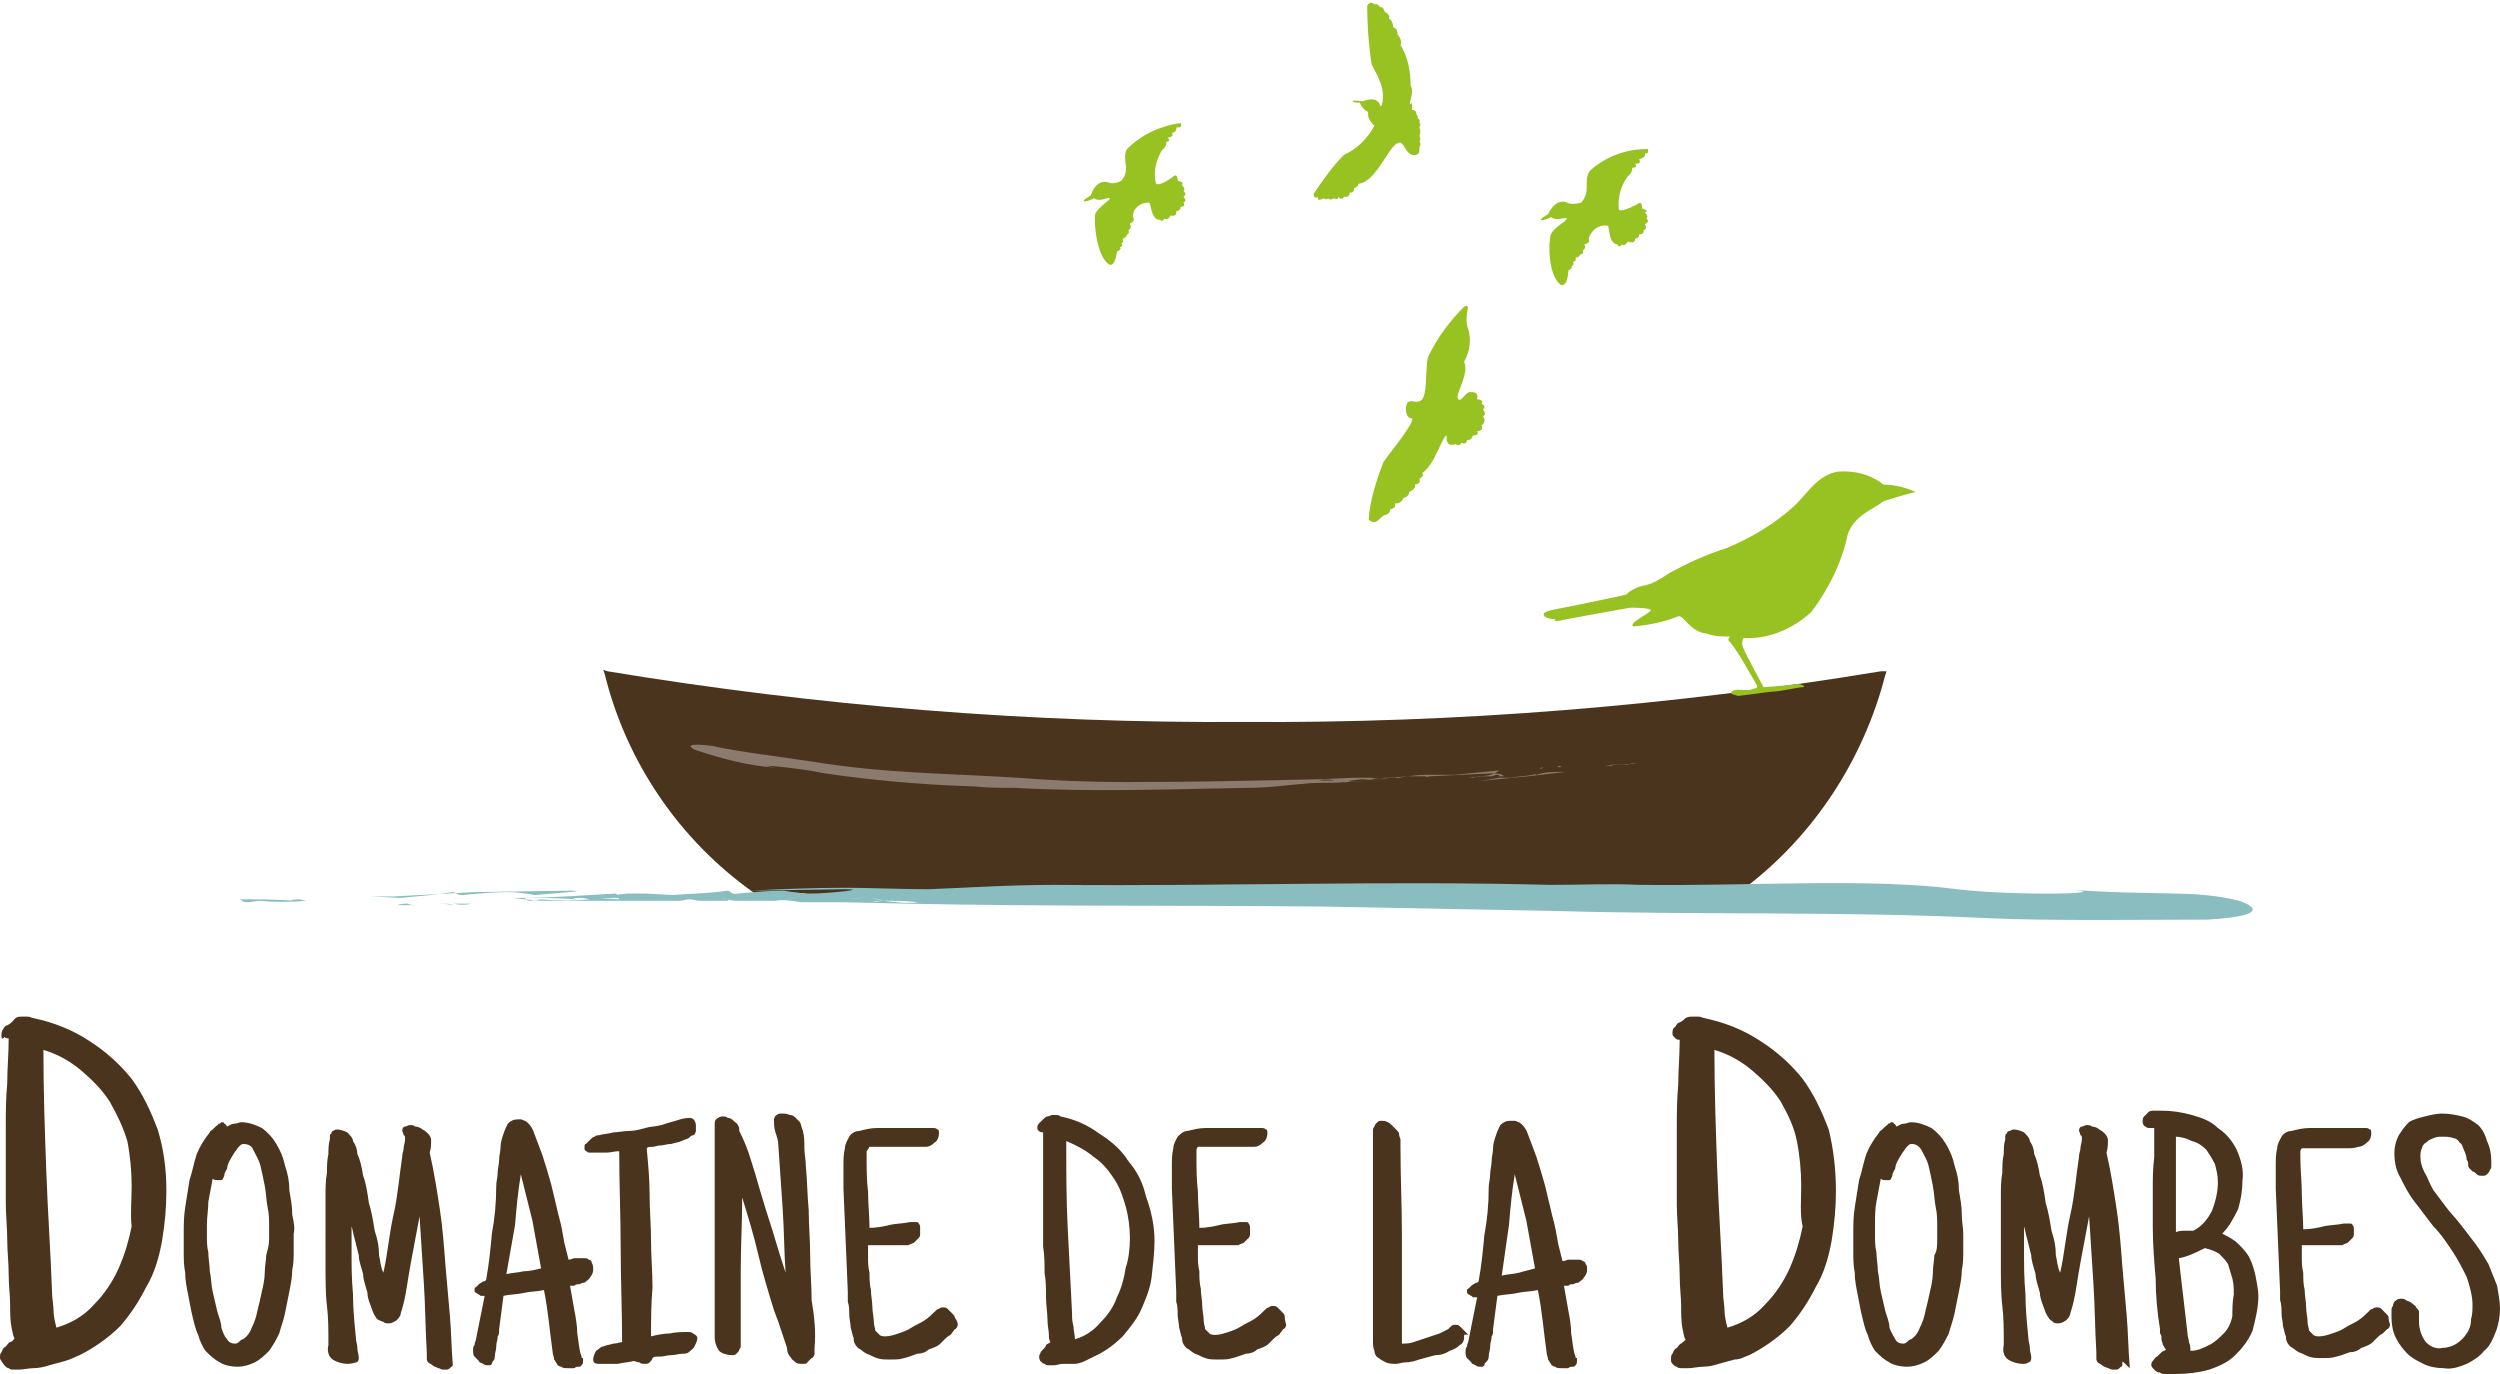 <?xml version="1.0" encoding="utf-8"?>
<!-- Generator: Adobe Illustrator 24.0.3, SVG Export Plug-In . SVG Version: 6.00 Build 0)  -->
<svg version="1.1" id="Calque_1" xmlns="http://www.w3.org/2000/svg" xmlns:xlink="http://www.w3.org/1999/xlink" x="0px" y="0px"
	 width="172.8px" height="95px" viewBox="0 0 172.8 95" style="enable-background:new 0 0 172.8 95;" xml:space="preserve">
<style type="text/css">
	.st0{fill:#4A341D;}
	.st1{fill:#89BDC0;}
	.st2{fill:#97C221;}
	.st3{opacity:0.85;}
	.st4{fill:#97867C;}
</style>
<g id="logo-ddld_1_">
	<g id="Groupe_1_2_" transform="translate(0 40.269)">
		<path id="Tracé_1_2_" class="st0" d="M11.5,42c0,1.2-0.1,2.3-0.3,3.5c-0.2,1.1-0.5,2.2-1.1,3.2c-0.5,1-1.1,1.9-1.8,2.7
			c-0.8,0.8-1.8,1.5-2.8,2c-0.3,0.1-0.6,0.3-1,0.4l-1.1,0.3c-0.3,0.1-0.7,0.2-1.1,0.2c-0.3,0-0.7,0.1-1,0.1H1c-0.2,0-0.3,0-0.4-0.1
			c-0.1,0-0.2-0.1-0.3-0.2C0.1,53.8,0,53.7,0,53.6c0-0.2,0-0.3,0.1-0.4c0.1-0.2,0.1-0.3,0.3-0.4c0.1-0.1,0.2-0.3,0.3-0.3
			s0.3-0.2,0.3-0.3c-0.1-0.1-0.1-0.3-0.2-0.7c-0.1-0.5-0.1-1.1-0.1-1.6c0-0.6-0.1-1.3-0.1-2.1c0-0.8-0.1-1.6-0.1-2.4
			c0-0.8-0.1-1.7-0.1-2.5v-5.2c0-1.1,0-2,0.1-3.1c0-1,0.1-2,0.1-3.1c-0.1,0-0.2,0-0.3-0.1c-0.1,0.2-0.2,0.1-0.2,0
			c0-0.2,0-0.4,0.1-0.5c0.1-0.2,0.2-0.3,0.3-0.3c0.2-0.1,0.3-0.2,0.4-0.3C1.1,30,1.3,30,1.5,30h0.4c0.2,0,0.3,0.1,0.4,0.1
			c1.4,0.3,2.7,0.8,3.9,1.6c1.1,0.7,2.1,1.6,2.9,2.6c0.8,1.1,1.3,2.2,1.8,3.5C11.3,39.1,11.5,40.5,11.5,42z M9.1,41.7
			c0-1-0.1-2.1-0.3-3.1c-0.3-1-0.7-1.8-1.2-2.7c-0.5-0.8-1.2-1.5-1.9-2.1c-0.8-0.7-1.7-1.2-2.7-1.5l0,0c0,2.8,0.1,5.7,0.2,8.4
			c0.1,2.8,0.3,5.6,0.4,8.4c0,0.4,0.1,0.9,0.1,1.2c0,0.4,0.1,0.8,0.2,1.2c1-0.3,1.9-0.8,2.6-1.6c0.7-0.7,1.3-1.6,1.7-2.5
			c0.4-0.9,0.7-1.9,0.9-2.9C9,43.7,9.1,42.7,9.1,41.7z"/>
		<path id="Tracé_2_2_" class="st0" d="M20.3,45v1.2c0,0.4,0,0.9-0.1,1.3c0,0.5-0.1,1-0.2,1.5c-0.1,0.5-0.2,1-0.3,1.5
			c-0.1,0.5-0.3,1-0.4,1.4c-0.2,0.4-0.4,0.8-0.7,1.2c-0.3,0.3-0.6,0.6-1,0.8c-0.4,0.2-0.8,0.3-1.2,0.3c-0.4,0-0.9-0.1-1.2-0.3
			c-0.4-0.2-0.7-0.5-1-0.8c-0.2-0.3-0.4-0.7-0.5-1.1c-0.2-0.4-0.3-0.9-0.4-1.3c-0.1-0.4-0.2-1-0.3-1.5c-0.1-0.5-0.2-1-0.2-1.5
			c-0.1-0.5-0.1-1-0.1-1.4V45c0-0.6,0-1.2,0.1-1.8l0.3-1.9c0.2-0.6,0.3-1.2,0.5-1.8c0.2-0.5,0.5-1,0.9-1.5c0-0.1,0.1-0.1,0.2-0.2
			l0.2-0.2c0.1-0.1,0.2-0.1,0.2-0.2c0.1,0,0.1,0,0.2-0.1c0.1,0,0.2,0,0.2,0.1c0.1,0,0.1,0.1,0.2,0.2c0.2-0.1,0.3-0.2,0.5-0.2
			c0.2,0,0.3-0.1,0.5-0.1c0.5,0,1,0.2,1.4,0.4c0.4,0.3,0.7,0.6,1,1.1c0.3,0.5,0.5,1,0.6,1.5c0.2,0.6,0.3,1.1,0.3,1.7
			c0.1,0.6,0.2,1.1,0.2,1.7C20.3,44.2,20.4,44.6,20.3,45z M18.6,45.4v-0.9c0-0.4,0-0.9-0.1-1.3c-0.1-0.5-0.1-1-0.2-1.5
			c-0.1-0.5-0.2-1-0.3-1.4c-0.1-0.4-0.3-0.7-0.5-1.1c-0.1-0.3-0.4-0.4-0.7-0.4c-0.1,0-0.2,0.1-0.3,0.2c-0.1,0.1-0.2,0.3-0.3,0.4
			l-0.3,0.5c-0.1,0.2-0.2,0.4-0.2,0.6c-0.1,0.2-0.2,0.3-0.2,0.5c-0.1,0.2-0.1,0.3-0.2,0.3h-0.3c-0.1,0-0.2,0-0.3-0.1
			c-0.1,0.5-0.2,1.1-0.3,1.6c0,0.5-0.1,1.1-0.1,1.6v0.7c0,0.4,0,0.8,0.1,1.2c0,0.4,0.1,0.9,0.1,1.3c0.1,0.4,0.1,1,0.2,1.4l0.3,1.3
			c0.1,0.4,0.3,0.8,0.3,1.2c0.1,0.3,0.2,0.6,0.4,0.8c0.1,0.2,0.3,0.3,0.5,0.3c0.1,0,0.2,0,0.3-0.1c0.1-0.1,0.2-0.2,0.3-0.2
			c0.3-0.2,0.5-0.5,0.6-0.8c0.2-0.4,0.3-0.7,0.4-1.2c0.1-0.4,0.2-0.8,0.3-1.3c0.1-0.4,0.2-0.9,0.2-1.3c0-0.4,0.1-0.9,0.1-1.2
			C18.5,46.1,18.6,45.8,18.6,45.4z"/>
		<path id="Tracé_3_2_" class="st0" d="M31.3,53.9c0,0.2,0,0.3-0.1,0.3c-0.1,0.1-0.2,0.2-0.3,0.2h-0.3c-0.1,0-0.2-0.1-0.3-0.1
			c-0.2-0.1-0.3-0.1-0.4-0.2c-0.1-0.1-0.2-0.1-0.3-0.2c-0.1-0.1-0.1-0.2-0.1-0.3v-0.4c-0.1-1.6-0.1-3.2-0.2-4.7
			c-0.1-1.6-0.2-3.1-0.3-4.7c-0.1,0.5-0.2,1.1-0.3,1.6c-0.1,0.5-0.2,1.1-0.3,1.6c-0.1,0.5-0.2,1.2-0.3,1.8c-0.1,0.6-0.2,1.1-0.4,1.7
			c0,0.2-0.2,0.4-0.3,0.5c-0.2,0.1-0.3,0.2-0.5,0.2c-0.2,0-0.3,0-0.4-0.1C26.2,51,26,50.9,26,50.8c-0.1-0.1-0.2-0.3-0.3-0.6
			c-0.1-0.3-0.3-0.7-0.3-1.1c-0.1-0.4-0.3-0.9-0.3-1.3c-0.1-0.4-0.3-0.9-0.3-1.3c-0.1-0.4-0.2-0.8-0.3-1.2c-0.1-0.3-0.1-0.5-0.2-0.8
			v1.6c0,1.1,0,2,0.1,3.1c0,1,0.1,2,0.2,3c0,0.3,0.1,0.4,0.1,0.7c0,0.3,0.1,0.4,0.1,0.7c0,0.2-0.1,0.3-0.2,0.3
			C24.3,54,24.1,54,24,54c-0.3,0-0.7-0.1-1-0.3c-0.3-0.2-0.4-0.6-0.3-1c0-1,0-1.9-0.1-2.7s-0.1-1.9-0.1-2.7v-4.9
			c0-0.5,0-1.1,0.1-1.6c0-0.4,0-0.9,0.1-1.3c0-0.3,0-0.7,0.1-1c0-0.3,0-0.4,0.1-0.4c0-0.1,0-0.1,0.1-0.2c0.1,0,0.1-0.1,0.3-0.1
			c0.2,0,0.5,0.1,0.7,0.2c0.2,0.2,0.4,0.4,0.4,0.6c0.2,0.3,0.3,0.6,0.3,0.9c0.2,0.4,0.3,0.9,0.4,1.5c0.2,0.5,0.3,1.2,0.4,1.9
			c0.2,0.6,0.3,1.3,0.4,1.9c0.2,0.6,0.3,1.1,0.3,1.7c0.1,0.4,0.1,0.8,0.3,1.2c0.3-1.3,0.4-2.7,0.7-4s0.4-2.7,0.6-4
			c0-0.3,0.1-0.4,0.1-0.6c0-0.2,0.1-0.4,0.1-0.6c0-0.2,0-0.3-0.1-0.3c0-0.1-0.1-0.3-0.1-0.3c0-0.2,0.1-0.3,0.2-0.3s0.2-0.1,0.3-0.1
			c0.2,0,0.3,0,0.4,0.1c0.2,0,0.4,0.1,0.5,0.2c0.2,0.1,0.3,0.2,0.4,0.3c0.1,0.1,0.2,0.3,0.2,0.4c0,0.3,0,0.6-0.1,0.9
			c0.3,1.3,0.5,2.6,0.7,3.9c0.2,1.3,0.3,2.7,0.4,4c0.1,1.2,0.2,2.3,0.3,3.4c0.1,1.2,0.1,2.2,0.2,3.4v0.2
			C31.3,53.8,31.3,53.8,31.3,53.9z"/>
		<path id="Tracé_4_2_" class="st0" d="M41,47.5c0,0.2-0.1,0.4-0.2,0.5c-0.1,0.2-0.3,0.3-0.3,0.3c-0.1,0.1-0.1,0.1-0.2,0.1
			c-0.1,0-0.2,0.1-0.3,0.1c-0.1,0-0.2,0-0.3,0.1h-0.3l0.3,1.7c0.1,0.5,0.2,1.1,0.2,1.6c0.1,0.5,0.1,1.1,0.3,1.6c0,0.1,0,0.1,0.1,0.1
			v0.2c0,0.1,0,0.2-0.1,0.3c-0.1,0.1-0.1,0.1-0.2,0.1c-0.1,0-0.2,0-0.3,0.1h-0.4c-0.3,0-0.4,0-0.5-0.1c-0.1,0-0.3-0.1-0.3-0.2
			c-0.1-0.1-0.1-0.2-0.2-0.3c0-0.2-0.1-0.3-0.1-0.5c-0.2-1.4-0.3-2.8-0.6-4.3c-0.4,0.1-1,0.1-1.4,0.2c-0.4,0.1-1,0.1-1.4,0.2
			l-0.3,2.3c0,0.2,0,0.4-0.1,0.5c0,0.3-0.1,0.4-0.1,0.7c0,0.3-0.1,0.4-0.1,0.7c0,0.2-0.1,0.3-0.2,0.4C34.1,53.9,34,53.9,34,54
			c-0.1,0.1-0.1,0.1-0.2,0.1c-0.2,0-0.3,0-0.4-0.1c-0.2-0.1-0.3-0.1-0.3-0.2c-0.1-0.1-0.2-0.2-0.3-0.3c-0.1-0.1-0.1-0.3-0.1-0.4
			c0-0.2,0-0.3,0.1-0.4c0-0.2,0.1-0.3,0.1-0.4c0.1-0.5,0.2-1,0.3-1.5s0.2-1,0.3-1.5h-0.2c-0.1,0-0.1,0-0.2-0.1
			c-0.1,0-0.1-0.1-0.2-0.1c-0.1-0.1-0.1-0.1-0.1-0.2s0-0.2,0.1-0.2l0.2-0.2c0.1-0.1,0.2-0.1,0.3-0.2c0.1,0,0.1,0,0.2-0.1
			c0.2-1.1,0.3-2.1,0.4-3.2c0.2-1.1,0.3-2.1,0.3-3.3c0-0.3,0.1-0.6,0.1-0.9s0.1-0.6,0.1-0.9s0.1-0.6,0.1-0.9c0-0.3,0.1-0.6,0.2-0.9
			c0.1-0.3,0.2-0.5,0.3-0.7c0.2-0.2,0.4-0.3,0.7-0.3H36c0.1,0,0.2,0.1,0.3,0.1c0.3,0.2,0.5,0.5,0.6,0.8c0.2,0.5,0.4,1.1,0.6,1.6
			c0.2,0.6,0.4,1.3,0.6,2l0.5,2.1c0.2,0.7,0.3,1.3,0.4,1.9c0.1,0.4,0.2,0.8,0.3,1.2c0.2,0,0.3-0.1,0.4-0.1h0.7c0.1,0,0.2,0,0.3,0.1
			c0.1,0,0.2,0.1,0.2,0.2C41,47.2,41,47.3,41,47.5z M37.4,47.4c-0.2-1.1-0.4-2.2-0.6-3.3L36,40.9c-0.2,1.2-0.3,2.3-0.4,3.5L35,47.8
			c0.4-0.1,0.8-0.1,1.2-0.2C36.6,47.6,37,47.5,37.4,47.4z"/>
		<path id="Tracé_5_2_" class="st0" d="M48.2,52.2c0,0.2-0.1,0.4-0.2,0.6c-0.1,0.2-0.3,0.3-0.4,0.4c-0.1,0.1-0.3,0.1-0.4,0.1
			c-0.3,0-0.5,0.1-0.8,0.1c-0.3,0-0.5,0.1-0.8,0.1c-0.3,0-0.4,0-0.5,0.1c0,0.1-0.1,0.2-0.2,0.3c-0.1,0.1-0.2,0.1-0.3,0.1
			c-0.2,0-0.3,0-0.4-0.1c-0.2,0-0.3-0.1-0.4-0.1c-0.3,0.1-0.7,0.1-1.1,0.2C42.1,54,41.8,54,41.4,54c-0.3,0-0.4-0.1-0.4-0.3
			c0-0.2,0.1-0.4,0.2-0.6c0.2-0.1,0.3-0.3,0.5-0.3c0.2-0.1,0.4-0.1,0.7-0.2c0.3,0,0.4-0.1,0.6-0.1c0-2.2-0.1-4.4-0.1-6.6
			c0-2.1-0.1-4.4-0.1-6.6c-0.3,0-0.6,0.1-0.9,0.1h-1.2c-0.1,0-0.1-0.1-0.2-0.1c-0.1-0.1-0.1-0.1-0.1-0.2c0-0.2,0-0.3,0.1-0.3
			l0.3-0.3c0.1-0.1,0.2-0.2,0.3-0.2c0.1-0.1,0.2-0.1,0.3-0.1c0.3-0.1,0.7-0.1,1-0.2c0.3,0,0.7-0.1,1.1-0.1c0.4,0,0.7-0.1,1.1-0.2
			c0.3-0.1,0.7-0.1,1.1-0.2c0.3-0.1,0.6-0.2,1-0.3c0.3-0.1,0.6-0.2,1-0.2c0.1,0,0.3,0.1,0.3,0.2c0.1,0.1,0.1,0.3,0.1,0.4v0.3
			c0,0.1-0.1,0.3-0.2,0.3s-0.2,0.1-0.3,0.2c-0.2,0.1-0.3,0.1-0.5,0.2s-0.4,0.1-0.7,0.2c-0.3,0-0.5,0.1-0.7,0.1
			c-0.3,0-0.4,0.1-0.6,0.1c-0.2,0-0.3,0-0.4,0.1c0.1,1.1,0.2,2.1,0.2,3.2c0,1.1,0.1,2.1,0.1,3.2s0.1,2.1,0.1,3.2
			C45,50,45,51,45,52.1c0.4-0.1,0.9-0.2,1.3-0.2c0.4-0.1,0.9-0.1,1.3-0.1c0.1,0,0.2,0,0.3,0.1C48.1,52,48.2,52.1,48.2,52.2z"/>
		<path id="Tracé_6_2_" class="st0" d="M56.3,52.9v0.4c0,0.1-0.1,0.3-0.2,0.3l-0.3,0.3C55.8,54,55.6,54,55.5,54
			c-0.2,0-0.4,0-0.5-0.1c-0.1-0.1-0.3-0.2-0.3-0.3c-0.2-0.2-0.3-0.4-0.3-0.7c-0.1-0.3-0.2-0.6-0.3-0.9c-0.1-0.3-0.2-0.6-0.3-0.9
			l-0.3-0.8c-0.4-1.3-0.8-2.6-1.1-3.9c-0.3-1.3-0.7-2.6-1.1-3.9c0,1.7-0.1,3.4-0.1,5v5.2c0,0.1,0,0.2-0.1,0.3c0,0.1-0.1,0.2-0.2,0.3
			c-0.1,0.1-0.2,0.1-0.3,0.1c-0.3,0-0.7-0.1-0.9-0.3c-0.2-0.3-0.3-0.6-0.3-0.9V37.5c0-0.2,0-0.3,0.1-0.4c0.1-0.1,0.3-0.2,0.4-0.2
			c0.2,0,0.3,0,0.4,0.1c0.2,0,0.3,0.1,0.4,0.2c0.1,0.1,0.3,0.2,0.3,0.3c0.1,0.1,0.1,0.3,0.1,0.4c0.3,0.6,0.6,1.3,0.8,2
			c0.2,0.6,0.4,1.3,0.6,2c0.3,1,0.6,2,0.9,2.9c0.3,1,0.6,2,0.9,2.9c-0.1-1.4-0.1-2.9-0.2-4.4c-0.1-1.4-0.2-2.9-0.3-4.4
			c0-0.3-0.1-0.6-0.2-0.9c-0.1-0.3-0.1-0.6-0.1-0.9c0-0.1,0.1-0.3,0.2-0.3c0.1-0.1,0.2-0.1,0.3-0.1c0.2,0,0.4,0,0.6,0.1
			c0.2,0,0.3,0.1,0.4,0.2c0.1,0.1,0.2,0.2,0.3,0.3c0.1,0.2,0.1,0.4,0.2,0.6c0.1,0.4,0.1,0.8,0.1,1.2c0,0.4,0.1,0.8,0.1,1.2
			c0.1,1.1,0.1,2,0.2,3.1c0,1,0.1,2,0.1,3.1c0,1.1,0.1,2,0.1,3.1C56.3,50.8,56.4,51.8,56.3,52.9z"/>
		<path id="Tracé_7_2_" class="st0" d="M66.2,51.3c0,0.1-0.1,0.3-0.2,0.3L65.7,52c-0.2,0.1-0.3,0.2-0.4,0.3
			c-0.1,0.1-0.2,0.2-0.3,0.3c-0.2,0.2-0.5,0.3-0.8,0.4c-0.2,0.2-0.5,0.3-0.8,0.3c-0.3,0.1-0.5,0.2-0.9,0.3c-0.3,0.1-0.6,0.1-0.9,0.1
			h-0.2c-0.3,0-0.5,0-0.8-0.1c-0.3-0.1-0.4-0.2-0.7-0.3c-0.2-0.1-0.4-0.3-0.6-0.4c-0.2-0.2-0.3-0.4-0.3-0.7
			c-0.1-0.2-0.1-0.4-0.2-0.7c0-0.3-0.1-0.6-0.1-0.9c0-0.3,0-0.6-0.1-0.9V49c-0.1-2.4-0.2-4.7-0.3-7.1v-1.6c0-0.4,0-0.8,0.1-1.2
			c0-0.3,0.2-0.6,0.3-0.8s0.4-0.4,0.7-0.4c0.4-0.1,0.8-0.2,1.2-0.2h3.9c0.1,0,0.2,0,0.3,0.1c0.1,0,0.1,0.1,0.1,0.3
			c0,0.2-0.1,0.5-0.3,0.6c-0.2,0.2-0.4,0.3-0.6,0.3C63.8,39,63.5,39,63.2,39h-3.1c-0.1,0.2-0.2,0.3-0.2,0.3v0.3c0,0.9,0,1.7,0.1,2.5
			c0,0.8,0.1,1.7,0.1,2.5c0.5,0,1-0.1,1.4-0.2c0.4-0.1,1-0.1,1.4-0.2h0.3c0.2,0,0.3,0,0.3,0.1c0.1,0.1,0.1,0.2,0.1,0.3V45
			c0,0.1,0,0.2-0.1,0.3c-0.1,0.1-0.2,0.2-0.3,0.3c-0.1,0.1-0.3,0.1-0.4,0.2h-2.8v0.8c0,0.4,0,0.7,0.1,1.1c0,0.4,0,0.8,0.1,1.2
			c0,0.4,0.1,0.8,0.1,1.2c0,0.3,0.1,0.7,0.1,1s0.1,0.4,0.1,0.6c0.1,0.1,0.2,0.2,0.3,0.3c0.1,0.1,0.3,0.1,0.4,0.1
			c0.3,0,0.6-0.1,0.9-0.2c0.3-0.1,0.6-0.2,0.9-0.4c0.3-0.2,0.6-0.3,0.9-0.5c0.3-0.2,0.5-0.4,0.7-0.6c0.1-0.1,0.2-0.2,0.3-0.2
			c0.1-0.1,0.2-0.1,0.3-0.1c0.1,0,0.2,0,0.3,0.1l0.3,0.3c0.1,0.1,0.2,0.2,0.2,0.3C66.2,51.1,66.2,51.2,66.2,51.3z"/>
		<path id="Tracé_8_2_" class="st0" d="M79.8,45.5c0,0.8-0.1,1.6-0.2,2.5c-0.1,0.8-0.4,1.5-0.7,2.2c-0.3,0.7-0.8,1.3-1.3,1.9
			c-0.6,0.6-1.3,1.1-2,1.4c-0.2,0.1-0.4,0.2-0.6,0.3c-0.2,0.1-0.5,0.2-0.7,0.2C74,54,73.8,54,73.5,54c-0.3,0-0.4,0.1-0.7,0.1h-0.3
			c-0.1,0-0.2,0-0.3-0.1c-0.1,0-0.2-0.1-0.3-0.2c-0.1-0.2-0.1-0.4,0-0.5c0-0.1,0.1-0.2,0.2-0.3c0.1-0.1,0.2-0.2,0.2-0.3
			c0.1-0.1,0.2-0.1,0.3-0.2c-0.1-0.2-0.1-0.3-0.1-0.5c0-0.3-0.1-0.6-0.1-1.1c0-0.4-0.1-1-0.1-1.5c0-0.6,0-1.1-0.1-1.7
			c0-0.6,0-1.2-0.1-1.8v-7.9c-0.1,0-0.2,0-0.3-0.1c-0.1-0.1-0.1-0.1-0.1-0.2c0-0.1,0-0.2,0.1-0.3l0.3-0.3c0.1-0.1,0.2-0.2,0.3-0.2
			c0.1,0,0.3-0.1,0.3-0.1h0.3c0.1,0,0.2,0,0.3,0.1c1,0.2,1.9,0.6,2.7,1.2c0.8,0.5,1.5,1.1,2,1.9c0.6,0.7,1,1.5,1.2,2.4
			C79.6,43.5,79.8,44.5,79.8,45.5z M78.1,45.3c0-0.7-0.1-1.5-0.3-2.2c-0.2-0.7-0.4-1.3-0.8-1.9s-0.8-1.1-1.4-1.5
			c-0.6-0.5-1.2-0.8-1.9-1.1v0.1c0,2,0,4,0.1,5.9c0.1,2,0.2,3.9,0.3,5.9c0,0.3,0,0.6,0.1,0.9c0,0.3,0.1,0.6,0.1,0.9
			c0.7-0.2,1.3-0.6,1.8-1.2c0.5-0.5,0.9-1.1,1.1-1.7c0.3-0.6,0.5-1.3,0.6-2C78,46.8,78.1,46.1,78.1,45.3L78.1,45.3z"/>
		<path id="Tracé_9_2_" class="st0" d="M88.9,51.3c0,0.1-0.1,0.3-0.2,0.3L88.4,52c-0.2,0.1-0.3,0.2-0.4,0.3
			c-0.1,0.1-0.2,0.2-0.3,0.3c-0.2,0.2-0.5,0.3-0.8,0.4c-0.2,0.2-0.5,0.3-0.8,0.3c-0.3,0.1-0.5,0.2-0.9,0.3c-0.3,0.1-0.6,0.1-0.9,0.1
			h-0.2c-0.3,0-0.5,0-0.8-0.1c-0.3-0.1-0.4-0.2-0.7-0.3c-0.2-0.1-0.4-0.3-0.6-0.4c-0.2-0.2-0.3-0.4-0.3-0.7
			c-0.1-0.2-0.1-0.4-0.2-0.7c0-0.3-0.1-0.6-0.1-0.9c0-0.3,0-0.6-0.1-0.9V49c-0.1-2.4-0.2-4.7-0.3-7.1v-1.6c0-0.4,0-0.8,0.1-1.2
			c0-0.3,0.2-0.6,0.3-0.8c0.2-0.2,0.4-0.4,0.7-0.4c0.4-0.1,0.8-0.2,1.2-0.2h3.9c0.1,0,0.2,0,0.3,0.1c0.1,0,0.1,0.1,0.1,0.3
			c0,0.2-0.1,0.5-0.3,0.6c-0.2,0.2-0.4,0.3-0.6,0.3C86.5,39,86.2,39,85.9,39h-3.1c-0.1,0.1-0.1,0.2-0.1,0.3v0.3c0,0.8,0,1.7,0.1,2.5
			c0,0.8,0.1,1.7,0.1,2.5c0.5,0,1-0.1,1.4-0.2c0.4-0.1,1-0.1,1.4-0.2h0.3c0.2,0,0.3,0,0.3,0.1c0.1,0.1,0.1,0.2,0.1,0.3V45
			c0,0.1,0,0.2-0.1,0.3c-0.1,0.1-0.2,0.2-0.3,0.3c-0.1,0.1-0.3,0.1-0.4,0.2h-2.8v0.7c0,0.4,0,0.7,0.1,1.1c0,0.4,0,0.8,0.1,1.2
			c0,0.4,0.1,0.8,0.1,1.2c0,0.3,0.1,0.7,0.1,1s0.1,0.4,0.1,0.6c0.1,0.1,0.2,0.2,0.3,0.3c0.1,0.1,0.3,0.1,0.4,0.1
			c0.3,0,0.6-0.1,0.9-0.2c0.3-0.1,0.6-0.2,0.9-0.4c0.3-0.2,0.6-0.3,0.9-0.5c0.3-0.2,0.5-0.4,0.7-0.6c0.1-0.1,0.2-0.2,0.3-0.2
			c0.1-0.1,0.2-0.1,0.3-0.1c0.1,0,0.2,0,0.3,0.1l0.3,0.3c0.1,0.1,0.2,0.2,0.2,0.3C88.8,51.1,88.9,51.2,88.9,51.3z"/>
		<path id="Tracé_10_2_" class="st0" d="M101.2,52.2c0,0.2-0.1,0.4-0.3,0.5c-0.2,0.2-0.4,0.3-0.7,0.4c-0.3,0.2-0.6,0.3-1,0.3
			l-1.1,0.3c-0.3,0.1-0.6,0.2-1,0.2c-0.2,0-0.4,0.1-0.6,0.1c-0.2,0-0.5,0-0.7-0.1c-0.2-0.1-0.4-0.2-0.5-0.3
			c-0.2-0.1-0.3-0.3-0.3-0.5c-0.1-0.2-0.1-0.5-0.1-0.7V37.9c0-0.1,0-0.2,0.1-0.3c0-0.1,0.1-0.2,0.2-0.3c0.1-0.1,0.2-0.1,0.3-0.1
			c0.3,0,0.5,0.1,0.7,0.3l0.3,0.3c0.1,0.1,0.2,0.2,0.2,0.3c0,0.2,0.1,0.3,0.1,0.4V39c0,2,0.1,4.1,0.1,6.1v7.5c0.3,0,0.5,0,0.8-0.1
			c0.3-0.1,0.6-0.2,0.9-0.3c0.3-0.1,0.6-0.2,0.9-0.3c0.2-0.1,0.4-0.2,0.6-0.3l0.2-0.2c0.1-0.1,0.2-0.1,0.3-0.1c0.1,0,0.2,0,0.3,0.1
			l0.3,0.3c0.1,0.1,0.2,0.2,0.3,0.3C101.1,51.9,101.2,52.1,101.2,52.2z"/>
		<path id="Tracé_11_2_" class="st0" d="M109.7,47.5c0,0.2-0.1,0.4-0.2,0.5c-0.1,0.2-0.3,0.3-0.3,0.3c-0.1,0.1-0.1,0.1-0.2,0.1
			c-0.1,0-0.2,0.1-0.3,0.1c-0.1,0-0.2,0-0.3,0.1h-0.3l0.3,1.7c0.1,0.5,0.2,1.1,0.2,1.6c0.1,0.5,0.1,1.1,0.3,1.6c0,0.1,0,0.1,0.1,0.1
			v0.2c0,0.1,0,0.2-0.1,0.3c-0.1,0.1-0.1,0.1-0.2,0.1c-0.1,0-0.2,0-0.3,0.1h-0.4c-0.3,0-0.4,0-0.5-0.1c-0.1,0-0.3-0.1-0.3-0.2
			c-0.1-0.1-0.1-0.2-0.2-0.3c0-0.2-0.1-0.3-0.1-0.5c-0.2-1.4-0.3-2.8-0.6-4.3c-0.4,0.1-1,0.1-1.4,0.2c-0.4,0.1-1,0.1-1.4,0.2
			l-0.3,2.3c0,0.2,0,0.4-0.1,0.5c0,0.3-0.1,0.4-0.1,0.7c0,0.3-0.1,0.4-0.1,0.7c0,0.2-0.1,0.3-0.2,0.4c-0.1,0.1-0.1,0.1-0.1,0.2
			c-0.1,0.1-0.1,0.1-0.2,0.1c-0.2,0-0.3,0-0.4-0.1c-0.2-0.1-0.3-0.1-0.3-0.2c-0.1-0.1-0.2-0.2-0.3-0.3c-0.1-0.1-0.1-0.3-0.1-0.4
			c0-0.2,0-0.3,0.1-0.4c0-0.2,0.1-0.3,0.1-0.4c0.1-0.5,0.2-1,0.3-1.5s0.2-1,0.3-1.5h-0.2c-0.1,0-0.1,0-0.2-0.1
			c-0.1,0-0.1-0.1-0.2-0.1c-0.1-0.1-0.1-0.1-0.1-0.2s0-0.2,0.1-0.2l0.2-0.2c0.1-0.1,0.2-0.1,0.3-0.2c0.1,0,0.1,0,0.2-0.1
			c0.2-1.1,0.3-2.1,0.4-3.2c0.2-1.1,0.3-2.1,0.3-3.3c0-0.3,0.1-0.6,0.1-0.9s0.1-0.6,0.1-0.9s0.1-0.6,0.1-0.9c0-0.3,0.1-0.6,0.2-0.9
			c0.1-0.3,0.2-0.5,0.3-0.7c0.2-0.2,0.4-0.3,0.7-0.3h0.3c0.1,0,0.2,0.1,0.3,0.1c0.3,0.2,0.5,0.5,0.6,0.8c0.2,0.5,0.4,1.1,0.6,1.6
			c0.2,0.6,0.4,1.3,0.6,2l0.5,2.1c0.2,0.7,0.3,1.3,0.4,1.9c0.1,0.4,0.2,0.8,0.3,1.2c0.2,0,0.3-0.1,0.4-0.1h0.7c0.1,0,0.2,0,0.3,0.1
			c0.1,0,0.2,0.1,0.2,0.2C109.7,47.2,109.7,47.3,109.7,47.5z M106.1,47.4c-0.2-1.1-0.4-2.2-0.6-3.3l-0.8-3.2
			c-0.2,1.2-0.3,2.3-0.4,3.5l-0.5,3.5c0.4-0.1,0.8-0.1,1.2-0.2C105.3,47.6,105.8,47.5,106.1,47.4z"/>
		<path id="Tracé_12_2_" class="st0" d="M126.9,42c0,1.2-0.1,2.3-0.3,3.5c-0.2,1.1-0.5,2.2-1.1,3.2c-0.5,1-1.1,1.9-1.8,2.7
			c-0.8,0.8-1.8,1.5-2.8,2c-0.3,0.1-0.6,0.3-1,0.3l-1.1,0.3c-0.3,0.1-0.7,0.2-1.1,0.2c-0.3,0-0.7,0.1-1,0.1h-0.4
			c-0.2,0-0.3,0-0.4-0.1c-0.1,0-0.2-0.1-0.3-0.2c-0.1-0.1-0.1-0.2-0.1-0.3c0-0.2,0-0.3,0.1-0.4c0.1-0.2,0.1-0.3,0.3-0.4
			c0.1-0.1,0.2-0.3,0.3-0.3c0.1-0.1,0.3-0.2,0.3-0.3c-0.1-0.1-0.1-0.3-0.2-0.7c-0.1-0.5-0.1-1.1-0.1-1.6c0-0.6-0.1-1.3-0.1-2.1
			s-0.1-1.6-0.1-2.4c0-0.8-0.1-1.7-0.1-2.5v-5.2c0-1.1,0-2,0.1-3.1c0-1,0.1-2,0.1-3.1c-0.1,0-0.2,0-0.3-0.1
			c-0.1-0.1-0.2-0.2-0.2-0.3c0-0.2,0-0.4,0.2-0.5c0.1-0.2,0.2-0.3,0.3-0.3c0.2-0.1,0.3-0.2,0.4-0.3c0.2-0.1,0.3-0.1,0.5-0.1h0.4
			c0.2,0,0.3,0.1,0.4,0.1c1.4,0.3,2.7,0.8,3.9,1.6c1.1,0.7,2.1,1.6,2.9,2.6c0.8,1.1,1.3,2.2,1.8,3.5C126.7,39,126.9,40.5,126.9,42z
			 M124.5,41.7c0-1-0.1-2.1-0.3-3.1c-0.2-1-0.6-1.8-1.1-2.7c-0.5-0.8-1.2-1.5-1.9-2.1c-0.8-0.7-1.7-1.2-2.7-1.5l0,0
			c0,2.8,0.1,5.7,0.2,8.4c0.1,2.8,0.3,5.6,0.4,8.4c0,0.4,0.1,0.9,0.1,1.2c0,0.4,0.1,0.8,0.2,1.2c1-0.3,1.9-0.8,2.6-1.6
			c0.7-0.7,1.3-1.6,1.7-2.5c0.4-0.9,0.7-1.9,0.9-2.9C124.4,43.7,124.5,42.7,124.5,41.7z"/>
		<path id="Tracé_13_2_" class="st0" d="M135.7,45v1.2c0,0.4,0,0.9-0.1,1.3c0,0.5-0.1,1-0.2,1.5c-0.1,0.5-0.2,1-0.3,1.5
			c-0.1,0.5-0.3,1-0.4,1.4c-0.2,0.4-0.4,0.8-0.7,1.2c-0.3,0.3-0.6,0.6-1,0.8c-0.4,0.2-0.8,0.3-1.2,0.3c-0.4,0-0.9-0.1-1.2-0.3
			c-0.4-0.2-0.7-0.5-1-0.8c-0.2-0.3-0.4-0.7-0.5-1.1c-0.2-0.4-0.3-0.9-0.4-1.3c-0.1-0.4-0.2-1-0.3-1.5c-0.1-0.5-0.2-1-0.2-1.5
			c-0.1-0.5-0.1-1-0.1-1.4V45c0-0.6,0-1.2,0.1-1.8l0.3-1.9c0.2-0.6,0.3-1.2,0.5-1.8c0.2-0.5,0.5-1,0.9-1.5c0-0.1,0.1-0.1,0.2-0.2
			l0.2-0.2c0.1-0.1,0.2-0.1,0.2-0.2c0.1,0,0.1,0,0.2-0.1c0.1,0,0.2,0,0.2,0.1c0.1,0,0.1,0.1,0.2,0.2c0.2-0.1,0.3-0.2,0.5-0.2
			c0.2,0,0.3-0.1,0.5-0.1c0.5,0,1,0.2,1.4,0.4c0.4,0.3,0.7,0.6,1,1.1c0.3,0.5,0.5,1,0.6,1.5c0.2,0.6,0.3,1.1,0.3,1.7
			c0.1,0.6,0.2,1.1,0.2,1.7C135.6,44.2,135.7,44.6,135.7,45z M133.9,45.4v-0.9c0-0.4,0-0.9-0.1-1.3c-0.1-0.5-0.1-1-0.2-1.5
			c-0.1-0.5-0.2-1-0.3-1.4c-0.1-0.4-0.3-0.7-0.5-1.1c-0.2-0.3-0.4-0.4-0.7-0.4c-0.1,0-0.2,0.1-0.3,0.2c-0.1,0.1-0.2,0.3-0.3,0.4
			l-0.3,0.5c-0.1,0.2-0.2,0.4-0.2,0.6c-0.1,0.2-0.2,0.3-0.2,0.5c-0.1,0.2-0.1,0.3-0.2,0.3h-0.3c-0.1,0-0.2,0-0.3-0.1
			c-0.1,0.5-0.2,1.1-0.3,1.6c-0.1,0.5-0.1,1.1-0.1,1.6v0.7c0,0.4,0,0.8,0.1,1.2c0,0.4,0.1,0.9,0.1,1.3c0.1,0.4,0.1,1,0.2,1.4
			l0.3,1.3c0.1,0.4,0.3,0.8,0.3,1.2c0.1,0.3,0.3,0.6,0.4,0.8c0.1,0.2,0.3,0.3,0.5,0.3c0.1,0,0.2,0,0.3-0.1c0.1-0.1,0.2-0.2,0.3-0.2
			c0.3-0.2,0.5-0.5,0.6-0.8c0.2-0.4,0.3-0.7,0.4-1.2c0.1-0.4,0.2-0.8,0.3-1.3c0.1-0.4,0.2-0.9,0.2-1.3c0-0.4,0.1-0.9,0.1-1.2
			C133.9,46.2,133.9,45.8,133.9,45.4z"/>
		<path id="Tracé_14_2_" class="st0" d="M146.7,53.9c0,0.2,0,0.3-0.1,0.3c-0.1,0.1-0.2,0.2-0.3,0.2H146c-0.1,0-0.2-0.1-0.3-0.1
			c-0.2-0.1-0.3-0.1-0.4-0.2c-0.1-0.1-0.2-0.1-0.3-0.2c-0.1-0.1-0.1-0.2-0.1-0.3v-0.4c-0.1-1.6-0.1-3.2-0.2-4.7
			c-0.1-1.6-0.2-3.1-0.3-4.7c-0.1,0.5-0.2,1.1-0.3,1.6c-0.1,0.5-0.2,1.1-0.3,1.6c-0.1,0.5-0.2,1.2-0.3,1.8c-0.1,0.6-0.2,1.1-0.4,1.7
			c0,0.2-0.2,0.4-0.3,0.5c-0.2,0.1-0.3,0.2-0.5,0.2c-0.2,0-0.3,0-0.4-0.1c-0.1-0.1-0.3-0.2-0.3-0.3c-0.1-0.1-0.2-0.3-0.3-0.6
			c-0.1-0.3-0.3-0.7-0.3-1.1c-0.1-0.4-0.3-0.9-0.3-1.3c-0.1-0.4-0.3-0.9-0.3-1.3c-0.1-0.4-0.2-0.8-0.3-1.2c-0.1-0.3-0.1-0.5-0.2-0.8
			v1.6c0,1.1,0,2,0.1,3.1c0,1,0.1,2,0.2,3c0,0.3,0.1,0.4,0.1,0.7c0,0.3,0.1,0.4,0.1,0.7c0,0.2-0.1,0.3-0.2,0.3
			c-0.1,0.1-0.3,0.1-0.4,0.1c-0.3,0-0.7-0.1-1-0.3c-0.3-0.2-0.4-0.6-0.3-1c0-1,0-1.9-0.1-2.7s-0.1-1.9-0.1-2.7v-4.9
			c0-0.5,0-1.1,0.1-1.6c0-0.4,0-0.9,0.1-1.3c0-0.3,0-0.7,0.1-1c0-0.3,0-0.4,0.1-0.4c0-0.1,0.1-0.2,0.2-0.2c0.1,0,0.1-0.1,0.3-0.1
			c0.2,0,0.5,0.1,0.7,0.2c0.2,0.2,0.4,0.4,0.4,0.6c0.2,0.3,0.3,0.6,0.3,0.9c0.2,0.4,0.3,0.9,0.4,1.5c0.2,0.5,0.3,1.2,0.4,1.9
			c0.2,0.6,0.3,1.3,0.4,1.9c0.2,0.6,0.3,1.1,0.3,1.7c0.1,0.4,0.1,0.8,0.3,1.2c0.3-1.3,0.4-2.7,0.7-4c0.3-1.3,0.4-2.7,0.6-4
			c0-0.3,0.1-0.4,0.1-0.6c0-0.2,0.1-0.4,0.1-0.6c0-0.2,0-0.3-0.1-0.3c0-0.1-0.1-0.3-0.1-0.3c0-0.2,0.1-0.3,0.2-0.3
			c0.1,0,0.2-0.1,0.3-0.1c0.2,0,0.3,0,0.4,0.1c0.2,0,0.4,0.1,0.5,0.2c0.2,0.1,0.3,0.2,0.4,0.3c0.1,0.1,0.2,0.3,0.2,0.4
			c0,0.3,0,0.6-0.1,0.9c0.3,1.3,0.5,2.6,0.7,3.9c0.2,1.3,0.3,2.7,0.4,4c0.1,1.2,0.2,2.3,0.3,3.4c0.1,1.2,0.1,2.2,0.2,3.4v0.2
			C146.7,53.8,146.7,53.8,146.7,53.9z"/>
		<path id="Tracé_15_2_" class="st0" d="M156.1,49.3c0,0.8-0.2,1.6-0.4,2.4c-0.3,0.7-0.7,1.2-1.2,1.7c-0.5,0.5-1.2,0.8-1.8,1
			c-0.7,0.2-1.5,0.3-2.3,0.3h-0.7c-0.2,0-0.3,0-0.4-0.1c-0.2,0-0.3-0.1-0.4-0.2c-0.1-0.1-0.2-0.2-0.2-0.3c0-0.1,0-0.2,0.1-0.3
			c0.1-0.1,0.2-0.3,0.3-0.3c0.1-0.1,0.2-0.2,0.3-0.3c0.1-0.1,0.3-0.1,0.3-0.2c-0.1-0.1-0.1-0.2-0.2-0.3c0-0.1-0.1-0.3-0.1-0.4
			c0-0.2,0-0.3-0.1-0.4v-0.3c-0.2-1.2-0.3-2.4-0.3-3.5c-0.1-1.1-0.2-2.4-0.2-3.6V42c0-0.8,0-1.5,0.1-2.3v-2h-0.3
			c-0.1,0-0.2,0-0.3-0.1c-0.1,0-0.2-0.2-0.2-0.3c0-0.2,0-0.3,0.1-0.4c0.1-0.1,0.2-0.2,0.3-0.3c0.1-0.1,0.3-0.1,0.4-0.1h0.5
			c0.7,0,1.4,0.1,2.1,0.3c0.7,0.2,1.3,0.4,1.8,0.9c0.6,0.4,1,0.9,1.3,1.5c0.3,0.7,0.5,1.4,0.4,2.1c0,0.7-0.1,1.3-0.3,2
			c-0.3,0.6-0.6,1.2-1.1,1.7c0.4,0.2,0.8,0.4,1.1,0.7c0.3,0.3,0.6,0.6,0.8,1c0.2,0.4,0.3,0.8,0.4,1.2
			C156,48.5,156.1,48.9,156.1,49.3z M153.3,41.4c0-0.4-0.1-0.8-0.2-1.2c-0.2-0.4-0.4-0.7-0.6-1c-0.3-0.3-0.6-0.5-1-0.6
			c-0.4-0.2-0.8-0.3-1.1-0.3v6.6c0.2-0.1,0.4-0.1,0.6-0.1h0.6c0.6-0.3,1-0.8,1.3-1.4C153.2,42.6,153.3,42,153.3,41.4z M154.4,49.2
			c0-0.4,0-0.7-0.1-1.1c-0.1-0.3-0.2-0.7-0.3-1c-0.2-0.3-0.4-0.5-0.6-0.7c-0.3-0.2-0.6-0.3-1-0.4c-0.6,0.3-1.2,0.6-1.8,0.7
			c0.1,0.9,0.2,1.8,0.3,2.6c0.1,0.9,0.2,1.7,0.3,2.6c0,0.2,0.1,0.4,0.1,0.6c0.1,0.2,0.1,0.4,0.1,0.6c0.5,0,0.9-0.2,1.3-0.4
			c0.4-0.2,0.7-0.5,1-0.8c0.3-0.3,0.5-0.7,0.6-1.2C154.3,50.3,154.3,49.7,154.4,49.2z"/>
		<path id="Tracé_16_2_" class="st0" d="M165.2,51.3c0,0.1-0.1,0.3-0.2,0.3l-0.3,0.3c-0.2,0.1-0.3,0.2-0.4,0.3
			c-0.1,0.1-0.2,0.2-0.3,0.3c-0.2,0.2-0.5,0.3-0.8,0.4c-0.2,0.2-0.5,0.3-0.8,0.3c-0.3,0.1-0.5,0.2-0.9,0.3c-0.3,0.1-0.6,0.1-0.9,0.1
			h-0.2c-0.3,0-0.5,0-0.8-0.1c-0.3-0.1-0.4-0.2-0.7-0.3c-0.2-0.1-0.4-0.3-0.6-0.4c-0.2-0.2-0.3-0.4-0.3-0.7
			c-0.1-0.2-0.1-0.4-0.2-0.7c0-0.3-0.1-0.6-0.1-0.9c0-0.3,0-0.6-0.1-0.9V49c-0.1-2.4-0.2-4.7-0.3-7.1v-1.6c0-0.4,0-0.8,0.1-1.2
			c0-0.3,0.2-0.6,0.3-0.8s0.4-0.4,0.7-0.4c0.4-0.1,0.8-0.2,1.2-0.2h3.9c0.1,0,0.2,0,0.3,0.1c0.1,0,0.1,0.1,0.1,0.3
			c0,0.2-0.1,0.5-0.3,0.6c-0.2,0.2-0.4,0.3-0.6,0.3c-0.3,0.1-0.5,0.1-0.8,0.1h-3.1c-0.1,0.1-0.1,0.2-0.1,0.3v0.3
			c0,0.9,0.1,1.7,0.1,2.5c0,0.8,0.1,1.7,0.1,2.5c0.5,0,1-0.1,1.4-0.2c0.4-0.1,1-0.1,1.4-0.2h0.3c0.2,0,0.3,0,0.3,0.1
			c0.1,0.1,0.1,0.2,0.1,0.3V45c0,0.1,0,0.2-0.1,0.3c-0.1,0.1-0.2,0.2-0.3,0.3c-0.1,0.1-0.3,0.1-0.4,0.2h-2.8v0.8
			c0,0.4,0,0.7,0.1,1.1c0,0.4,0,0.8,0.1,1.2c0,0.4,0.1,0.8,0.1,1.2c0,0.3,0.1,0.7,0.1,1s0.1,0.4,0.1,0.6c0.1,0.1,0.2,0.2,0.3,0.3
			c0.1,0.1,0.3,0.1,0.4,0.1c0.3,0,0.6-0.1,0.9-0.2c0.3-0.1,0.6-0.2,0.9-0.4c0.3-0.2,0.6-0.3,0.9-0.5c0.3-0.2,0.5-0.4,0.7-0.6
			c0.1-0.1,0.2-0.2,0.3-0.2c0.1-0.1,0.2-0.1,0.3-0.1c0.1,0,0.2,0,0.3,0.1l0.3,0.3c0.1,0.1,0.2,0.2,0.2,0.3
			C165.1,51.1,165.2,51.2,165.2,51.3z"/>
		<path id="Tracé_17_2_" class="st0" d="M172.8,50.2c0,0.5-0.1,1.1-0.3,1.6c-0.2,0.5-0.4,1-0.8,1.3c-0.3,0.4-0.8,0.7-1.2,0.9
			c-0.5,0.2-1,0.4-1.6,0.3c-0.5,0-1-0.1-1.4-0.3c-0.4-0.2-0.8-0.4-1.1-0.7c-0.3-0.3-0.6-0.7-0.8-1.1c-0.2-0.4-0.3-0.9-0.3-1.4v-0.4
			c0-0.2,0-0.3,0.1-0.4c0-0.3,0.3-0.5,0.5-0.5c0.2,0,0.3,0,0.4,0.1c0.2,0.1,0.3,0.1,0.4,0.2c0.1,0.1,0.3,0.2,0.3,0.3
			c0.1,0.1,0.2,0.2,0.2,0.3v0.7c0,0.5,0.2,1,0.4,1.3c0.3,0.4,0.8,0.6,1.2,0.5c0.3,0,0.7-0.1,1-0.3c0.3-0.2,0.5-0.4,0.7-0.7
			c0.2-0.3,0.3-0.6,0.3-1c0.1-0.3,0.1-0.7,0.1-1c0-0.6-0.2-1.3-0.4-1.9c-0.3-0.6-0.6-1.2-1-1.8c-0.4-0.6-0.8-1.2-1.3-1.7
			c-0.4-0.5-0.9-1.2-1.3-1.7c-0.4-0.5-0.7-1.1-1-1.7c-0.3-0.5-0.4-1.1-0.4-1.7c0-0.4,0.1-0.8,0.3-1.2c0.2-0.3,0.4-0.6,0.7-0.9
			c0.3-0.2,0.7-0.3,1.1-0.4c0.4-0.1,0.8-0.2,1.2-0.2c0.5,0,1,0.1,1.4,0.2c0.4,0.1,0.7,0.3,1.1,0.6c0.3,0.3,0.5,0.7,0.6,1.1
			c0.2,0.4,0.3,0.9,0.3,1.4v0.3c0,0.1,0,0.2-0.1,0.3c0,0.1-0.1,0.2-0.2,0.3c-0.1,0.1-0.2,0.1-0.3,0.1c-0.2,0-0.3,0-0.4-0.1
			c-0.1-0.1-0.2-0.2-0.3-0.2l-0.2-0.2c-0.1-0.1-0.1-0.2-0.1-0.3c0-0.1,0-0.2-0.1-0.3c0-0.2-0.1-0.5-0.2-0.7
			c-0.1-0.2-0.1-0.4-0.3-0.5c-0.1-0.2-0.3-0.3-0.4-0.3c-0.3-0.1-0.5-0.1-0.8-0.1c-0.2,0-0.4,0-0.6,0.1c-0.2,0.1-0.3,0.1-0.5,0.3
			c-0.2,0.1-0.3,0.3-0.3,0.4c-0.1,0.2-0.1,0.4-0.1,0.6c0,0.4,0.1,0.7,0.3,1.1c0.2,0.3,0.3,0.7,0.6,1.2c0.3,0.4,0.6,0.8,0.9,1.2
			c0.3,0.4,0.7,0.8,1,1.2c0.3,0.4,0.7,0.9,1,1.3c0.3,0.4,0.6,0.9,0.9,1.4c0.2,0.5,0.4,1,0.6,1.5C172.7,49.2,172.8,49.7,172.8,50.2z"
			/>
	</g>
	<path class="st0" d="M130,46.4c-14.5,2.4-29.3,3.6-44,3.5c-14.7,0.1-29.5-1.1-44-3.5l-0.3-0.1l0.1,0.3c1.5,6.1,5.2,11.5,10.3,15.1
		l0.1,0.1h0.1c0.8-0.1,1.6-0.1,2.4-0.1c0.6,0,1.2,0.1,1.7,0.2h0h0c2.6-0.2,3-0.3,3.1-0.4c0.6,0,1.3,0,2,0c1,0,2.1,0.1,3.1,0.1l0,0
		c0.8,0,1.7-0.1,2.5-0.1c1.9-0.1,3.9-0.2,6.2-0.2c5.1,0,9.9,0,14.6-0.1c6.7-0.1,12.9-0.1,19.6,0.1h6.1c2.2,0.1,4.6,0.1,6.9,0h0.1
		l0.1,0c4.7-3.6,8.1-8.8,9.6-14.6l0.1-0.3L130,46.4z"/>
	<g id="Groupe_2_2_" transform="translate(9.276 35.063)">
		<path id="Tracé_19_2_" class="st1" d="M18.2,27.5h1.4c-0.2,0-0.5,0-0.7-0.1C18.7,27.4,18.4,27.4,18.2,27.5z"/>
		<path id="Tracé_20_2_" class="st1" d="M20.9,27.5L20.9,27.5z"/>
		<path id="Tracé_21_2_" class="st1" d="M23.3,27.4h-1.2C22.5,27.5,22.9,27.5,23.3,27.4z"/>
		<path id="Tracé_22_2_" class="st1" d="M21.4,27.4C21.5,27.4,21.6,27.5,21.4,27.4L21.4,27.4l0.7,0.1
			C21.8,27.4,21.6,27.4,21.4,27.4z"/>
		<path id="Tracé_23_2_" class="st1" d="M21.4,27.4l-0.4-0.1C21.1,27.3,21.2,27.4,21.4,27.4z"/>
		<path id="Tracé_24_2_" class="st1" d="M22,26.6c0.3,0,0.2,0.2,0.7,0.2c1.1-0.1,2.1-0.2,3.2-0.2c0.6,0,1.2,0.1,1.8,0.2
			c1.1-0.1,4.1-0.3,2.4-0.3l-6.6,0.1l-5.6,0.3h-1.6l2.1,0.1C19.5,26.9,20.7,26.8,22,26.6z"/>
		<path id="Tracé_25_2_" class="st1" d="M7.9,27.3l0.7-0.1c1.1,0.1,2.2,0.1,3.3,0l-0.5-0.1c-0.6,0-0.7,0.1-0.2,0.1
			c-1.3-0.1-2.6-0.1-3.9-0.1C7.5,27.2,7.5,27.3,7.9,27.3z"/>
		<path id="Tracé_26_2_" class="st1" d="M6.7,27.2L6.7,27.2z"/>
		<path id="Tracé_27_2_" class="st1" d="M28.5,27.2h9.2c0.3,0,0.3-0.1,0.7-0.1c0.3,0,0.4,0.1,0.7,0.1h1.8c0.3,0,0.2-0.1,0-0.1
			c-0.2,0-0.3-0.1-0.4-0.1l0.4,0.1c0.2,0,0.4,0.1,0.7,0.1h2.7c0.6-0.1,1.2,0,1.8,0.1H49l1.5-0.1l0.5,0.1c0.3-0.1,0.5-0.1,0.8-0.1
			c-0.4-0.1-0.8-0.2-1.1-0.2c-0.5-0.1-1.1,0.2-1.8,0c0.6,0.2,1.2-0.1,1.8,0c0.4,0,0.8,0.1,1.1,0.2c0.8,0,1.6,0,2.4,0.1
			c-0.8,0.1-1.6,0-2.4-0.1c-0.3,0-0.6,0.1-0.8,0.1l-0.5-0.1L49,27.3l4.5,0.1c9.8,0.2,18.8,0.1,28.8,0.2c5.5,0.1,10.7,0.2,15.8,0.3
			c10.3,0.3,19.6,0,30,0.5c4,0.2,11.4,0.1,15.2,0.1c5.1-0.3,2.5-1.2,2.2-1.3c-3.2-0.8-5.6-0.3-12.1-0.8c4.4,0.3-3.3,0.5-7.4,0
			c-6-0.8-14.5-0.2-22-0.3c-1.8-0.1-3.8,0-6.1,0c-11.5-0.3-22.1,0.1-34.3,0c-3.2,0-6,0.2-8.7,0.3c-1.9,0-4.1-0.1-5.6-0.1
			c-2.6,0-4.7,0.1-6.8,0.2l6.6-0.1c1.8,0-1.2,0.3-2.4,0.3c-0.6,0-1.2-0.1-1.8-0.2c-1.1,0-2,0.1-3.2,0.2c-0.5,0.1-0.4-0.2-0.7-0.2
			c-1.3,0.2-2.5,0.2-3.8,0.3l-1.8-0.1h-1.3l-0.9,0.1c0.1,0,0.3,0.1,0.3,0.3l-1.4-0.1h1.5c-0.1-0.1-0.2-0.2-0.3-0.3
			c-2,0.1-4.4,0.3-6.6,0.3l0,0c1.3,0,2.6,0,3.9,0.1C30.2,27,30.3,27,31,27l0.5,0.1c-1.1,0.1-2.2,0.1-3.4,0l-0.7,0.1
			c-0.3,0-0.3-0.1-0.4-0.2h-0.8C27,27.1,27.8,27.2,28.5,27.2z"/>
		<path id="Tracé_28_2_" class="st1" d="M41.7,27.2L41.7,27.2z"/>
	</g>
	<path id="Tracé_29_2_" class="st2" d="M130.2,33.5c-0.9-0.7-2-1-3.2-0.9c-1.4,0.3-2,1.4-2.9,2.3c-1.4,1.3-3.1,2.3-4.8,3
		c-1.3,0.4-2.6,1-3.9,1.7c-0.6,0.4-1.2,0.8-1.9,0.9c-0.4,0.1-0.8,0.3-1.1,0.6c0,0-1.8,0.4-3.3,0.7c-1.4,0.3-2.5,0.4-2.4,0.7
		c0.1,0.3,0.8,0.3,0.8,0.3c0.1,0-0.3,0.2,0.3,0.1c0.4-0.1,4.9-0.9,4.9-0.9s1.5,0,1.4,0.2c-0.1,0.2-1.6,0.9-1.2,1.1
		c1.1-0.1,2.1-0.3,3.1-0.7c0.4-0.1,0.8,1.1,2,1.2c0.5,0.2,1.1,0.2,1.6,0.2c0,0-0.3,0.2,0,0.4c0.7,0.9,1.2,1.9,1.8,2.9
		c0.2,0.3-0.2,0.3-0.2,0.3c-0.2,0.1-0.3,0.1-0.5,0.1c-0.3,0-0.8-0.1-1,0.1s0.2,0.2,0.4,0.3c0.3,0,2.2-0.3,2.5-0.3
		c0.4,0,1.7-0.3,2-0.3s-0.1-0.3-0.6-0.2c-0.6,0.1-2.1,0.2-2.1,0.2s-1.3-2.4-1.4-2.7c-0.1-0.2-0.1-0.5,0-0.7c1.7,0.1,3.4-0.6,4.7-1.8
		c1.2-1.6,2.1-3.4,2.5-5.3c0.4-1.4,2-1.9,2.4-2.3c0.1-0.1,1.9-0.6,2.3-0.7C131.7,33.7,131,33.5,130.2,33.5z"/>
	<g id="Groupe_3_2_" transform="translate(27.625 29.656)" class="st3">
		<path id="Tracé_30_2_" class="st4" d="M80.3,23.3h-0.3C80.1,23.4,80.2,23.4,80.3,23.3C80.3,23.4,80.3,23.3,80.3,23.3z"/>
		<path id="Tracé_31_2_" class="st4" d="M79.1,23.4h-0.2l-0.1,0.1L79.1,23.4z"/>
		<path id="Tracé_32_2_" class="st4" d="M77.9,23.5L77.9,23.5z"/>
		<path id="Tracé_33_2_" class="st4" d="M78.8,23.5"/>
		<path id="Tracé_34_2_" class="st4" d="M78.8,23.5L78.8,23.5z"/>
		<path id="Tracé_35_2_" class="st4" d="M78.6,23.9c-0.1,0-0.1-0.1-0.3,0c-0.5,0.1-1,0.1-1.5,0.2h-0.8c-0.5,0.1-1.9,0.3-1.1,0.2
			l3.1-0.3l2.6-0.3h-0.3C79.7,23.7,79.1,23.7,78.6,23.9z"/>
		<path id="Tracé_36_2_" class="st4" d="M85.2,23.1l-0.3,0.1c-0.5,0-1.1,0-1.6,0.1h0.3c0.3,0,0.3-0.1,0.1-0.1c0.6,0,1.2,0,1.8-0.1
			H85.2z"/>
		<path id="Tracé_37_2_" class="st4" d="M85.7,23.1l-0.3,0.1l0,0L85.7,23.1z"/>
		<path id="Tracé_38_2_" class="st4" d="M75.5,23.8L71.2,24c-0.1,0-0.2,0.1-0.3,0h-1.1l-1.4,0.1h-0.3c-0.3,0.1-0.6,0.1-0.9,0h-1.3
			l-0.7,0.1h-0.3c-0.1,0-0.2,0-0.3,0.1l0.5,0.1c0.3-0.1,0.5-0.1,0.8,0c-0.3-0.1-0.5,0.1-0.8,0l-0.5-0.1h-1.1c0.4-0.1,0.8-0.1,1.1,0
			c0.2,0,0.3,0,0.3-0.1h0.3l0.7-0.1l-2.1,0.1c-4.6,0.1-8.8,0.2-13.6,0.2c-2.6,0-5-0.1-7.5-0.3c-4.8-0.3-9.2-0.3-14.1-1.1
			c-1.9-0.3-5.3-0.7-7-1.1c-2.4-0.3-1.2,0.3-1.1,0.3c1.8,0.6,3.7,1.1,5.5,1.2c-2-0.3,1.5,0,3.4,0.4c3.4,0.5,6.9,0.8,10.3,0.9
			c0.9,0.1,1.8,0.1,2.8,0.1c5.4,0.3,10.5,0.1,16.1,0c1.5,0,2.8-0.2,4.1-0.3c1-0.1,1.9,0,2.6-0.1c1.1-0.1,2.2-0.1,3.2-0.2l-3.1,0.2
			c-0.8,0,0.5-0.1,1.1-0.2c0.3,0,0.6,0.1,0.8,0c0.5,0,1-0.1,1.5-0.1c0.3,0,0.2,0.1,0.3,0c0.6-0.1,1.2-0.2,1.8-0.2h2
			c-0.1,0-0.1,0-0.2-0.1l0,0c0.1,0.1,0.1,0.1,0.2,0.1l3.1-0.3l0,0C75.5,24,74.9,24,74.3,24c0.3,0,0.3,0-0.1,0.1h-0.3
			C74.4,24,75,24,75.5,24l0.3-0.1c0.2,0,0.2,0,0.2,0.1h0.3C76.3,23.8,75.5,23.8,75.5,23.8z"/>
		<path id="Tracé_39_2_" class="st4" d="M69.3,24.1L69.3,24.1z"/>
	</g>
	<path id="Tracé_40_2_" class="st2" d="M94.6,35.9c0.1-1.3,0.5-2.6,1-3.9c0.1-0.3,2.2-2.7,2-3.1c-0.3,0.1-0.6-0.5-0.3-1.1
		c0.4-0.2,0.4,0.1,0.9-0.1c0.5-0.3,0.3-2.2,0.5-3c0.6-1.3,1.5-2.5,2.5-3.5c0.6-0.3-0.1,0.6,0.3,1.6c0.2,0.7,0.1,1.5-0.3,2.2
		c0.4,0.9-0.7,2.3-0.4,2.6c0.2,0.2,0.5-0.5,0.8-0.5c0.3,0,0.6,0,0.5,0.5c0.5,0,0.3,0.3,0.3,0.3s0.4,0.2,0.1,0.4
		c0.1,0.1,0.2,0.3,0.1,0.4c0,0-0.1,0.1-0.1,0.1c0.2,0.2,0.1,0.5-0.1,0.6c0,0,0,0,0,0c0.2,0.4-0.3,0.4-0.3,0.4s0.2,0.3-0.3,0.3
		c-0.1,0.4-0.4,0.3-0.4,0.3s0,0.4-0.4,0.2c-0.1,0.3-0.4,0.1-0.4,0.1s-0.7,0.3-0.6-0.6c-0.3,0-0.8,2-1.7,2.6c0.2,0.2-0.2,0.4-0.2,0.4
		s0.2,0.3-0.3,0.4c0.1,0.3-0.4,0.5-0.4,0.5c0,0.2-0.1,0.3-0.3,0.4c0,0-0.1,0-0.1,0c0,0.2-0.3,0.4-0.5,0.4c0,0-0.1,0-0.1,0
		c0,0,0.2,0.3-0.3,0.4c0,0.2-0.2,0.4-0.4,0.4h0C95.3,35.8,95.1,36.4,94.6,35.9z"/>
	<path id="Tracé_41_2_" class="st2" d="M97.5,7.2c-0.2,0,0.3-0.8,0-1.3c0-1-0.2-2-0.7-2.8c0.1-0.2,0-0.5-0.2-0.7
		c0-0.5-0.3-0.5-0.3-0.5s0-0.5-0.3-0.6c0.1-0.2-0.1-0.4-0.3-0.5c0,0,0,0,0,0c0,0-0.1-0.4-0.3-0.3c-0.2-0.3-0.4-0.2-0.4-0.2
		s-0.3-0.3-0.5,0.1c0,1.3,0.1,2.7,0.3,4c0.1,0.4,1.1,1.6,0.7,2.9c-0.2,0.1,0-0.1-0.3-0.3c-0.3-0.3-1,0-1,0s-0.7-0.1-0.7,0
		S94,7.1,94,7.1c0.1,0.3,0.3,0.5,0.5,0.6c0.2,0.1-0.2,0.3,0.5,1c-0.5,0.9-1.2,1.6-2.1,2c-0.8,0.8-1.5,1.8-2.1,2.7
		c0,0.3,0.2,0.3,0.3,0.2c-0.1,0.4,0.4,0.1,0.4,0.1c0.1,0.1,0.2,0.1,0.3,0l0,0c0.1,0.2,0.4,0,0.4,0s0.3,0.2,0.3-0.1
		c0.2,0.3,0.4,0,0.4,0s0.4,0.1,0.4-0.3c0.3,0.1,0.3-0.3,0.3-0.3s0.3-0.1,0.3-0.3c1.2-0.1,2.1-2.6,2.7-2.8c0.5-0.3,0.5,1,1.3,0.8
		c0.3-0.1,0.2-0.5,0.2-0.5s0.2-0.3,0-0.4c0.1-0.1,0.1-0.3,0-0.4c0.1-0.2,0.1-0.4,0-0.6c0.1-0.1,0.1-0.3,0-0.3l0,0
		c0,0,0.1-0.3-0.1-0.3c0-0.1,0-0.2-0.1-0.3c0-0.2-0.1-0.3-0.3-0.3C97.6,6.8,97.6,7.2,97.5,7.2z"/>
	<path id="Tracé_42_2_" class="st2" d="M76.7,18.3c-0.9-0.5-1.1-2.9-1-3.5c0.2-0.5,1.1-1,1-1.1c-0.1-0.1-0.7,0.3-1.1,0
		c-0.1,0.1-0.7,0.3-0.7,0.2c0-0.1,0.2-0.2,0.5-0.4c0.4-1.2,1.2-0.9,1.2-0.9s0.3,0.2,0.9-0.1c0.7-0.8,0-1.5,0.4-2.2
		c1-1,2.3-1.6,3.7-1.8c0.2,0.4-0.3,0.3-0.3,0.3s0.1,0.3-0.3,0.4c0.2,0.3-0.3,0.3-0.3,0.3s0.3,0.3-0.1,0.3c0.1,0.3-0.3,0.6-0.3,0.6
		c-0.4,0.7-0.6,1.5-0.4,2.3c0.3,0.2,1.2-0.5,1.2-0.5s0.3-0.3,0.3,0.3c0.5,0.1,0.3,0.2,0.3,0.3c0.3,0.3,0.1,0.4,0.1,0.4
		s0.3,0.2,0,0.4c0.3,0.3,0,0.4,0,0.4s0.2,0.3-0.2,0.3c0,0.3-0.3,0.3-0.3,0.3s0.1,0.4-0.4,0.3c-0.2,0.4-0.4,0.2-0.4,0.2
		s-0.2,0.3-0.3,0.1c-0.7,0-0.6-1.2-0.8-1.2c-0.6,0-1.1,0.4-1.1,1c0.1,0.1,0.1,0.3-0.1,0.4c0,0-0.1,0-0.1,0.1c0,0,0.2,0.2-0.1,0.4
		c0.1,0.3-0.1,0.3-0.1,0.3s0,0.2-0.3,0.3c0.1,0.3-0.1,0.3-0.1,0.3s0.2,0.2-0.1,0.3c0.2,0.1-0.2,0.3-0.2,0.3S77.1,18.4,76.7,18.3z"/>
	<path id="Tracé_43_2_" class="st2" d="M107.9,19.7c-0.9-0.6-0.9-3-0.7-3.5c0.2-0.5,1.1-0.9,1.1-1.1c-0.1-0.1-0.8,0.2-1.1-0.1
		c-0.1,0.1-0.7,0.3-0.7,0.2c0-0.1,0.2-0.2,0.5-0.4c0.6-1.2,1.3-0.8,1.3-0.8s0.3,0.2,1,0c0.7-0.8,0.1-1.5,0.6-2.2
		c1.1-1,2.5-1.5,4-1.5c0.1,0.4-0.2,0.3-0.2,0.3s0.1,0.3-0.4,0.4c0.2,0.4-0.3,0.3-0.3,0.3s0.3,0.3-0.2,0.3c0.1,0.3-0.3,0.6-0.3,0.6
		c-0.5,0.7-0.7,1.5-0.6,2.3c0.2,0.2,1.3-0.4,1.3-0.4s0.3-0.3,0.3,0.3c0.5,0.2,0.3,0.2,0.2,0.3c0.3,0.3,0.1,0.4,0.1,0.4
		s0.3,0.2-0.1,0.4c0.2,0.4-0.1,0.4-0.1,0.4s0.1,0.3-0.3,0.3c0,0.3-0.3,0.3-0.3,0.3s0.1,0.4-0.5,0.2c-0.2,0.4-0.4,0.2-0.4,0.2
		s-0.2,0.3-0.3,0c-0.7-0.1-0.5-1.3-0.7-1.3c-0.6-0.1-1.1,0.3-1.3,0.9c0.2,0.3-0.3,0.4-0.3,0.4c0.1,0.1,0.1,0.3-0.1,0.4c0,0,0,0,0,0
		c0.1,0.3-0.2,0.3-0.2,0.3s0,0.2-0.3,0.2c0.1,0.3-0.2,0.3-0.2,0.3s0.2,0.2-0.1,0.3c0.2,0.1-0.2,0.3-0.2,0.3S108.4,19.8,107.9,19.7z"
		/>
</g>
</svg>
